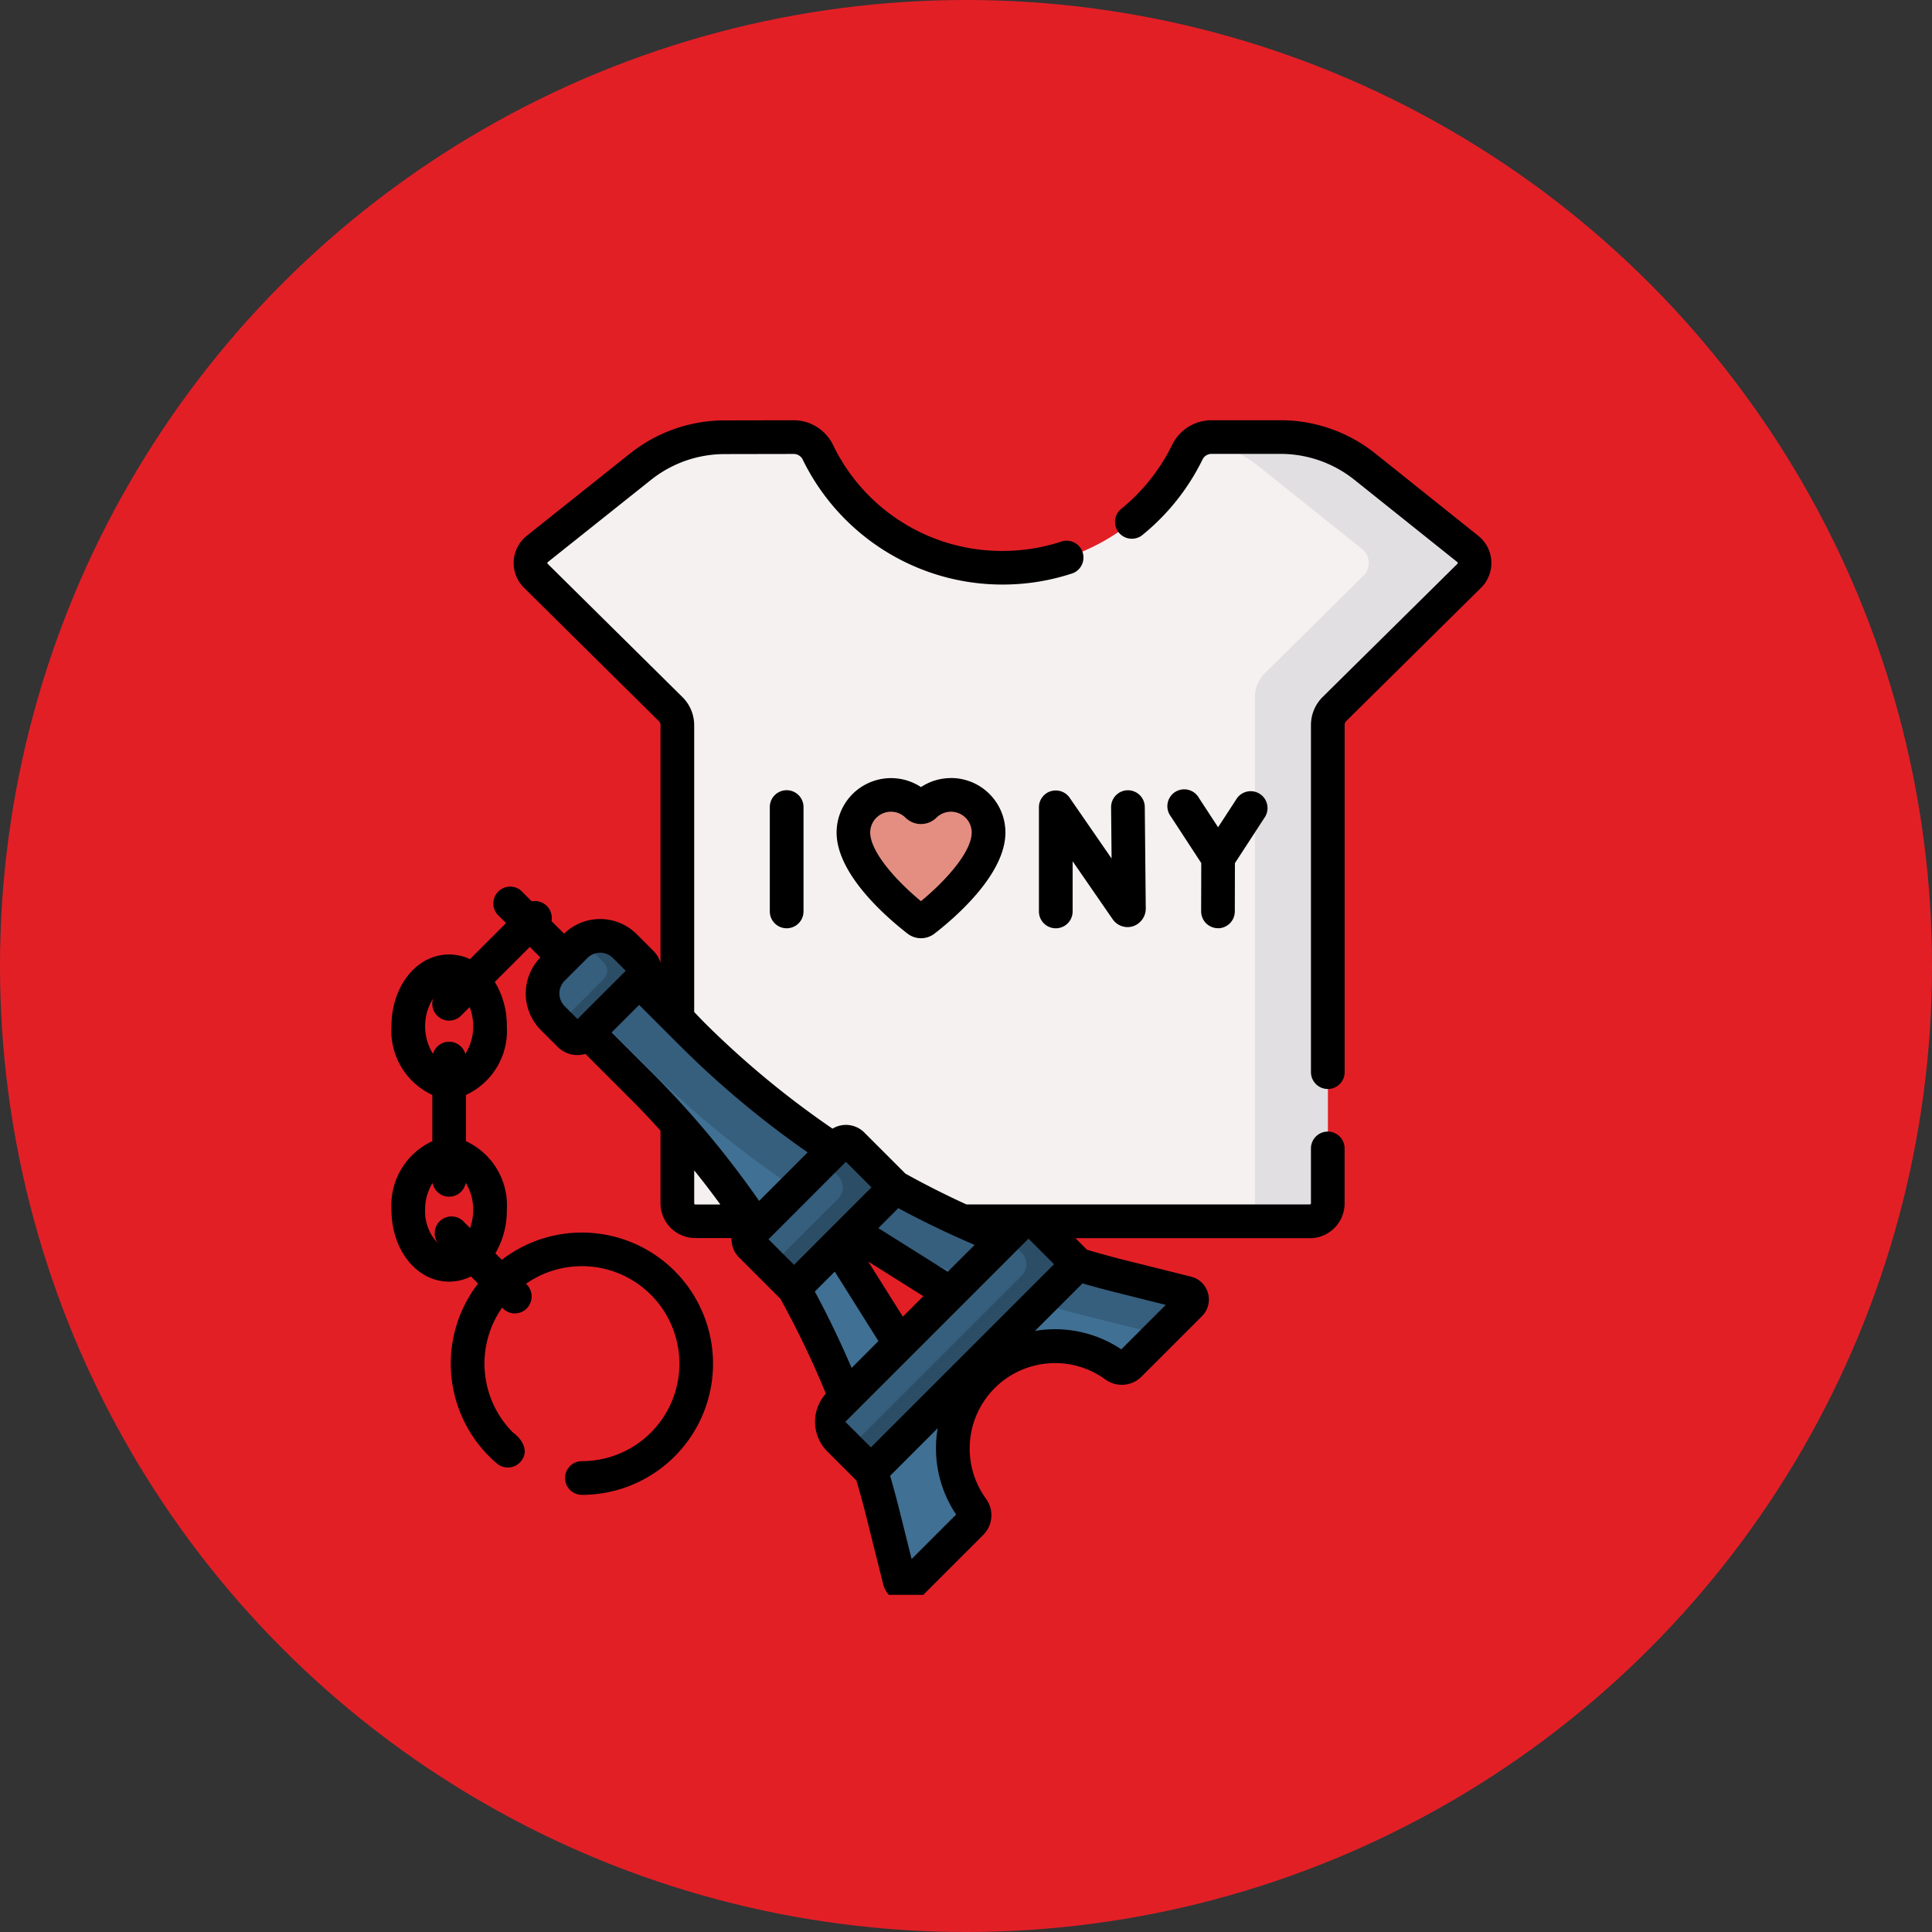 <svg xmlns="http://www.w3.org/2000/svg" xmlns:xlink="http://www.w3.org/1999/xlink" width="149" height="149" viewBox="0 0 149 149"><rect x="0" y="0" width="149" height="149" fill="#333333" stroke="none"/><defs><clipPath id="a"><rect width="85" height="91" transform="translate(-0.014 -0.109)" fill="none"/></clipPath></defs><g transform="translate(-406 -1533)"><circle cx="74.5" cy="74.5" r="74.5" transform="translate(406 1533)" fill="#e31f26"/><g transform="translate(436.143 1565.522)"><g transform="translate(-0.129 -0.413)"><g clip-path="url(#a)"><path d="M117.8,14.1l-7.953-6.358a10.386,10.386,0,0,0-6.483-2.272h-5.33a2.064,2.064,0,0,0-1.859,1.154,15.842,15.842,0,0,1-14.253,8.92,15.841,15.841,0,0,1-14.25-8.917A2.068,2.068,0,0,0,65.8,5.471l-5.346.01a10.386,10.386,0,0,0-6.452,2.263L46.031,14.1a1.384,1.384,0,0,0-.11,2.067l10.4,10.285a1.729,1.729,0,0,1,.514,1.231V64.565a1.385,1.385,0,0,0,1.385,1.385h47.394A1.385,1.385,0,0,0,107,64.565v-36.9a1.73,1.73,0,0,1,.514-1.231l10.391-10.273A1.383,1.383,0,0,0,117.8,14.1" transform="translate(-34.611 -3.871)" fill="#f6f1f1"/><path d="M283.712,14.1l-7.954-6.358a10.382,10.382,0,0,0-6.482-2.272h-5.33a2.085,2.085,0,0,0-.868.189,10.4,10.4,0,0,1,4.52,2.083l7.953,6.358a1.383,1.383,0,0,1,.109,2.065l-7.6,7.512a2.582,2.582,0,0,0-.765,1.834V65.949h4.234a1.385,1.385,0,0,0,1.385-1.384v-36.9a1.73,1.73,0,0,1,.514-1.231l10.392-10.273a1.384,1.384,0,0,0-.109-2.065" transform="translate(-200.527 -3.871)" fill="#e2dfe2"/><path d="M157.943,121.715a2.888,2.888,0,0,0-2.027.828.407.407,0,0,1-.572,0,2.9,2.9,0,0,0-4.925,2.07c0,2.742,3.934,5.97,4.966,6.77a.4.4,0,0,0,.49,0c1.033-.8,4.966-4.028,4.966-6.77a2.9,2.9,0,0,0-2.9-2.9" transform="translate(-114.613 -92.519)" fill="#e48e81"/><path d="M104.245,200.143l-5.2-1.3a71.109,71.109,0,0,1-33.009-18.7l-5.947-5.947-3.959,3.958,5.947,5.947a71.109,71.109,0,0,1,18.7,33.01l1.3,5.2a.52.52,0,0,0,.871.241L87.6,217.9a.863.863,0,0,0,.087-1.119A7.884,7.884,0,0,1,98.707,205.76a.863.863,0,0,0,1.119-.088l4.659-4.659a.518.518,0,0,0-.24-.87m-22.152,3.9L75.528,193.6l10.446,6.565Z" transform="translate(-42.707 -132.539)" fill="#407093"/><path d="M107.3,200.143l-5.2-1.3a71.109,71.109,0,0,1-33.009-18.7l-5.947-5.947L60.137,177.2l5.6,5.6A72.607,72.607,0,0,0,99.446,201.9l5.314,1.33a.523.523,0,0,1,.328.245l2.456-2.458a.518.518,0,0,0-.24-.87" transform="translate(-45.766 -132.539)" fill="#365e7d"/><path d="M162.421,265.029l-15.459,15.459a.356.356,0,0,1-.5,0l-2.044-2.044a2.137,2.137,0,0,1,0-3.022l12.94-12.94a2.137,2.137,0,0,1,3.022,0l2.044,2.044a.356.356,0,0,1,0,.5" transform="translate(-109.558 -199.388)" fill="#365e7d"/><path d="M166.258,264.526l-2.044-2.044a2.137,2.137,0,0,0-3.022,0l-.217.217,1.2,1.2a1.245,1.245,0,0,1,0,1.762L148.82,279.012l1.476,1.476a.356.356,0,0,0,.5,0l15.459-15.459a.356.356,0,0,0,0-.5" transform="translate(-113.395 -199.388)" fill="#2b4d66"/><path d="M127.4,238.158l-7.309,7.31a.358.358,0,0,1-.5,0l-3.051-3.052a.712.712,0,0,1,0-1.007l6.805-6.805a.712.712,0,0,1,1.007,0l3.051,3.051a.356.356,0,0,1,0,.5" transform="translate(-88.617 -178.447)" fill="#365e7d"/><path d="M133.007,237.654l-3.051-3.051a.712.712,0,0,0-1.007,0l-1.263,1.262,1.159,1.159a1.247,1.247,0,0,1,0,1.763l-5.165,5.165,1.514,1.514a.356.356,0,0,0,.5,0l7.309-7.309a.356.356,0,0,0,0-.5" transform="translate(-94.223 -178.447)" fill="#2b4d66"/><path d="M57.157,170.924l-4.3,4.3a.89.89,0,0,1-1.259,0L50.378,174a2.768,2.768,0,0,1,0-3.913l1.645-1.645a2.768,2.768,0,0,1,3.914,0l1.22,1.221a.89.89,0,0,1,0,1.259" transform="translate(-37.706 -127.536)" fill="#365e7d"/><path d="M61.056,169.671l-1.22-1.221a2.767,2.767,0,0,0-3.4-.4,2.771,2.771,0,0,1,.509.4l1.221,1.221a.889.889,0,0,1,0,1.259l-3.48,3.481.817.818a.891.891,0,0,0,1.259,0l4.3-4.3a.889.889,0,0,0,0-1.259" transform="translate(-41.605 -127.541)" fill="#2b4d66"/></g></g><g transform="translate(-0.129 -0.413)"><g clip-path="url(#a)"><path d="M263.223,8.914l-7.954-6.357A11.72,11.72,0,0,0,247.976,0h-5.33a3.383,3.383,0,0,0-3.027,1.885,14.68,14.68,0,0,1-3.987,4.992A1.3,1.3,0,0,0,237.258,8.9a17.287,17.287,0,0,0,4.7-5.879.77.77,0,0,1,.693-.425h5.33a9.122,9.122,0,0,1,5.673,1.988l7.953,6.358a.079.079,0,0,1,.033.063.082.082,0,0,1-.025.066L251.217,21.345a3.049,3.049,0,0,0-.9,2.154V50.277a1.3,1.3,0,1,0,2.6,0V23.5a.434.434,0,0,1,.129-.307l10.392-10.275a2.683,2.683,0,0,0-.212-4" transform="translate(-179.227 0.3)"/><path d="M72.564,54.87a1.3,1.3,0,0,0-1.3,1.3V60.4a.087.087,0,0,1-.086.087H44.693q-2.409-1.1-4.718-2.382a1.343,1.343,0,0,0-.093-.1L36.81,54.934a2,2,0,0,0-2.444-.29,69.992,69.992,0,0,1-9.95-8.249s-.718-.742-.718-.753V23.52a3.047,3.047,0,0,0-.9-2.153L12.4,11.082a.081.081,0,0,1-.026-.067.078.078,0,0,1,.032-.062L20.379,4.6a9.118,9.118,0,0,1,5.645-1.98l5.346-.01h0a.773.773,0,0,1,.693.425A17.183,17.183,0,0,0,38.273,10a17.083,17.083,0,0,0,9.21,2.682,17.123,17.123,0,0,0,5.257-.822,1.3,1.3,0,1,0-.795-2.47,14.56,14.56,0,0,1-4.462.7A14.454,14.454,0,0,1,34.4,1.9,3.38,3.38,0,0,0,31.372.012h-.007l-5.346.01a11.722,11.722,0,0,0-7.258,2.546L10.786,8.922a2.682,2.682,0,0,0-.214,4.005l10.4,10.286a.434.434,0,0,1,.128.307V41.847a2.15,2.15,0,0,0-.542-.909l-1.294-1.294a3.991,3.991,0,0,0-5.6-.038l-.971-.971a1.3,1.3,0,0,0-1.523-1.522l-.848-.848A1.3,1.3,0,0,0,8.5,38.1l.691.69L6.407,41.571a3.774,3.774,0,0,0-1.606-.36c-2.495,0-4.449,2.43-4.449,5.533a5.448,5.448,0,0,0,3.151,5.3v3.566a5.448,5.448,0,0,0-3.151,5.3c0,3.1,1.954,5.533,4.449,5.533a3.766,3.766,0,0,0,1.682-.4l.547.547a10.112,10.112,0,0,0,.857,13.327c.192.192.392.377.6.551a1.3,1.3,0,0,0,1.83-.146c.687-.794.131-1.715-.59-2.24a7.519,7.519,0,0,1-.838-9.636,1.329,1.329,0,0,0,.988.45,1.31,1.31,0,0,0,.849-2.286A7.519,7.519,0,1,1,15.04,80.288a1.3,1.3,0,1,0,0,2.6A10.115,10.115,0,1,0,8.865,64.759l-.5-.5a6.488,6.488,0,0,0,.884-3.348,5.449,5.449,0,0,0-3.151-5.3V52.045a5.449,5.449,0,0,0,3.151-5.3,6.461,6.461,0,0,0-.927-3.417l2.7-2.7.814.814a3.99,3.99,0,0,0,.038,5.6l1.294,1.293a2.162,2.162,0,0,0,2.143.544l3.312,3.312Q19.9,53.461,21.1,54.8v5.6a2.685,2.685,0,0,0,2.682,2.682h2.8a1.962,1.962,0,0,0,.578,1.495l3.074,3.074c.032.032.067.062.1.092a69.956,69.956,0,0,1,3.52,7.337A3.235,3.235,0,0,0,34,79.572l2.163,2.162c.014.014.029.027.044.04.275.934.535,1.881.771,2.823l1.3,5.2a1.817,1.817,0,0,0,3.047.843l4.66-4.659a2.149,2.149,0,0,0,.216-2.8,6.587,6.587,0,0,1,9.2-9.2,2.147,2.147,0,0,0,2.8-.217l4.66-4.659a1.817,1.817,0,0,0-.844-3.047l-5.2-1.3c-.943-.236-1.89-.5-2.823-.772-.013-.014-.025-.029-.039-.043l-.85-.85H71.178A2.685,2.685,0,0,0,73.86,60.4V56.168a1.3,1.3,0,0,0-1.3-1.3M6.414,62.308l-.536-.536a1.3,1.3,0,0,0-1.943,1.712,3.523,3.523,0,0,1-.988-2.573,3.9,3.9,0,0,1,.575-2.082,1.3,1.3,0,0,0,2.556,0,3.9,3.9,0,0,1,.576,2.083,4.162,4.162,0,0,1-.24,1.4m.24-15.564a3.876,3.876,0,0,1-.606,2.126,1.3,1.3,0,0,0-2.495,0A4.032,4.032,0,0,1,3.566,44.6,1.3,1.3,0,0,0,5.709,45.94l.673-.673a4.135,4.135,0,0,1,.272,1.477m33.139,22.4-2.673-4.252,4.253,2.672Zm3.463-3.463L37.9,62.316l1.54-1.541c1.915,1.032,3.887,1.98,5.889,2.835ZM13.71,43.236l1.755-1.754a1.393,1.393,0,0,1,1.968,0l.988.988L14.7,46.191,13.71,45.2a1.393,1.393,0,0,1,0-1.968m3.622,3.992L19.455,45.1l3.126,3.125a72.56,72.56,0,0,0,9.869,8.249l-3.743,3.743a72.56,72.56,0,0,0-8.249-9.869ZM23.7,60.4V57.859q1.038,1.292,2.013,2.632H23.785A.087.087,0,0,1,23.7,60.4M35.4,57.2l1.972,1.972L31.4,65.146l-1.972-1.971ZM33,67.21l1.541-1.541,3.366,5.358L35.838,73.1c-.856-2-1.8-3.974-2.835-5.89m16.479-4.083L51.454,65.1,37.328,79.225l-1.972-1.972ZM40.467,87.836l-.969-3.87c-.212-.85-.443-1.7-.688-2.551l3.669-3.67c-.05.292-.087.587-.109.885A9.193,9.193,0,0,0,43.9,84.406Zm19.6-19.6-3.429,3.429a9.185,9.185,0,0,0-5.777-1.527c-.3.021-.593.058-.885.109l3.67-3.67c.846.245,1.7.477,2.55.689Z" transform="translate(-0.175 0.291)"/></g></g><g transform="translate(-0.129 -0.413)"><g clip-path="url(#a)"><path d="M211.588,120.277a1.3,1.3,0,0,0-.912,1.239v8.033a1.3,1.3,0,0,0,2.6,0V125.68l3.066,4.44a1.4,1.4,0,0,0,1.583.575,1.441,1.441,0,0,0,.99-1.429l-.075-7.777a1.3,1.3,0,0,0-1.3-1.285h-.013a1.3,1.3,0,0,0-1.285,1.311l.038,3.951-3.236-4.687a1.3,1.3,0,0,0-1.454-.5" transform="translate(-160.566 -91.366)"/><path d="M124.563,120.2a1.3,1.3,0,0,0-1.3,1.3v8.048a1.3,1.3,0,0,0,2.6,0V121.5a1.3,1.3,0,0,0-1.3-1.3" transform="translate(-93.908 -91.366)"/><path d="M256.449,130.848h0a1.3,1.3,0,0,0,1.3-1.295l.009-3.727,2.341-3.6a1.3,1.3,0,0,0-2.176-1.416l-1.463,2.249-1.483-2.27a1.3,1.3,0,1,0-2.173,1.419l2.358,3.612-.009,3.723a1.3,1.3,0,0,0,1.295,1.3" transform="translate(-192.532 -91.367)"/><path d="M153.772,116.246a4.175,4.175,0,0,0-2.314.695,4.2,4.2,0,0,0-6.509,3.5c0,3.211,3.825,6.522,5.469,7.8a1.7,1.7,0,0,0,2.082,0c1.644-1.274,5.469-4.585,5.469-7.8a4.2,4.2,0,0,0-4.2-4.2m-2.314,9.5c-2.026-1.679-3.913-3.855-3.913-5.3a1.6,1.6,0,0,1,2.719-1.144,1.694,1.694,0,0,0,2.389,0,1.6,1.6,0,0,1,2.719,1.144c0,1.448-1.886,3.625-3.914,5.3" transform="translate(-110.443 -88.348)"/></g></g></g></g></svg>